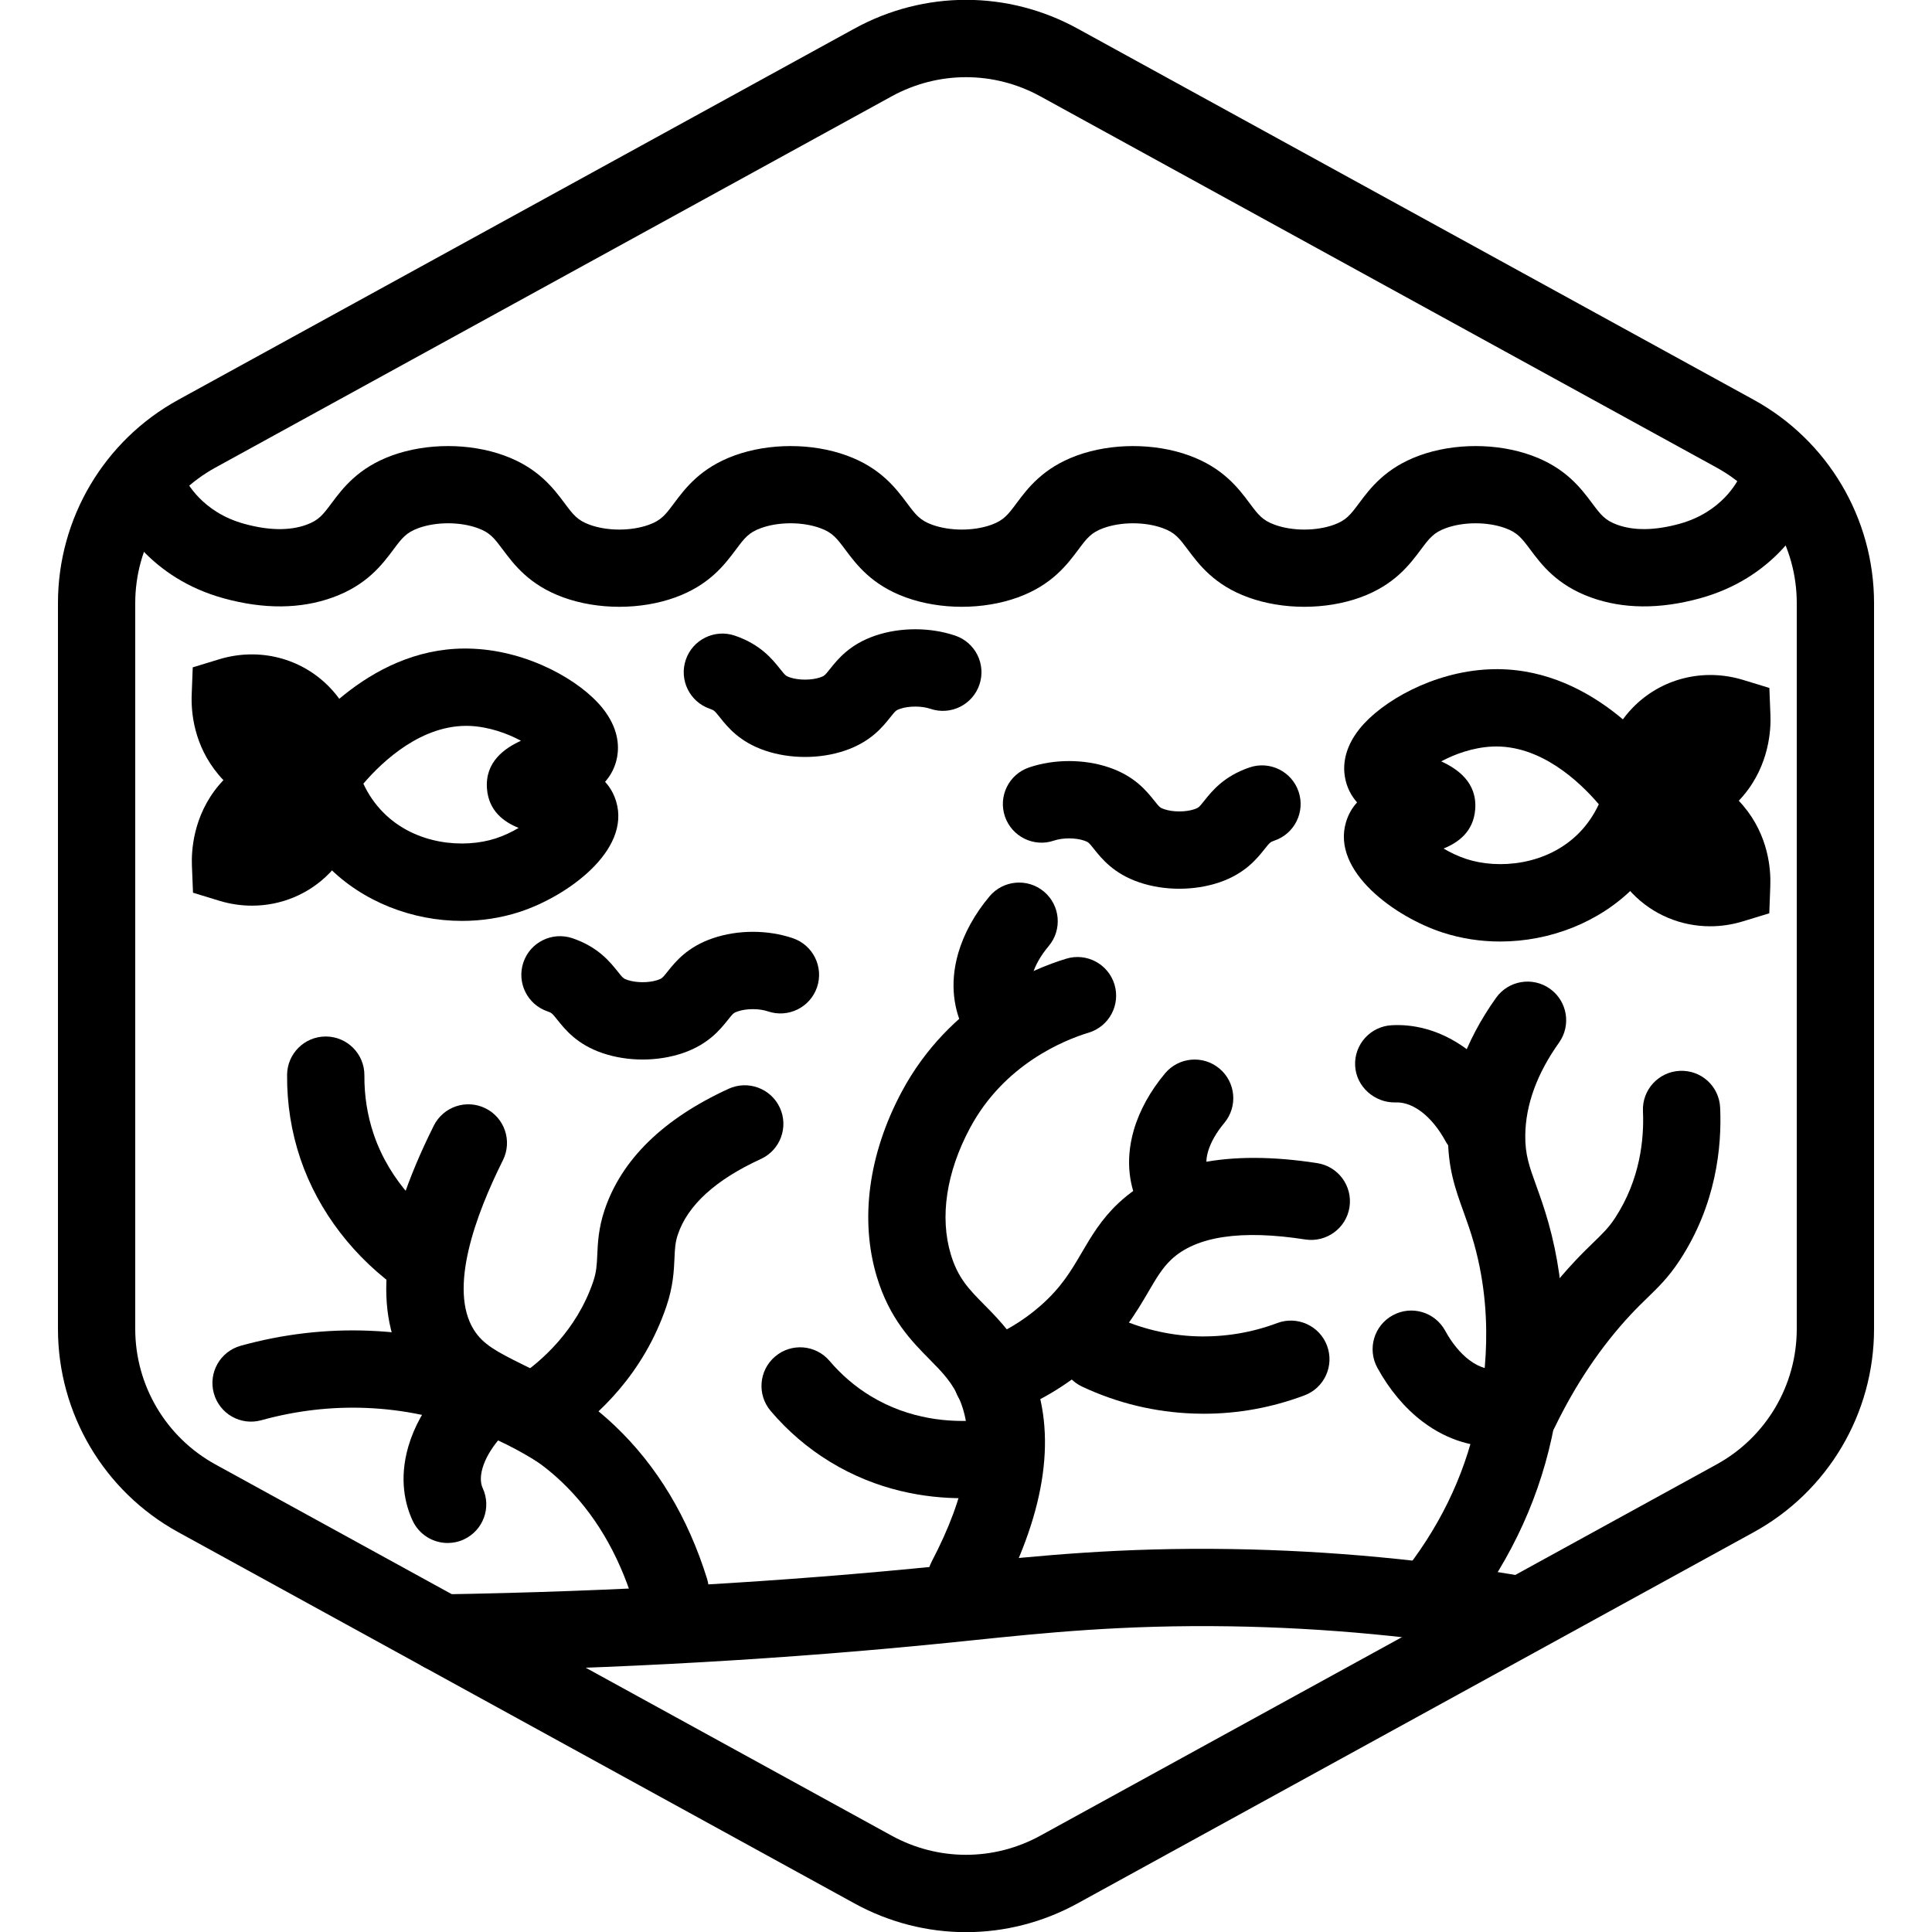 <?xml version="1.0" encoding="UTF-8"?>
<!-- Generator: Adobe Illustrator 27.7.0, SVG Export Plug-In . SVG Version: 6.00 Build 0)  -->
<svg xmlns="http://www.w3.org/2000/svg" xmlns:xlink="http://www.w3.org/1999/xlink" version="1.1" x="0px" y="0px" viewBox="0 0 100 100" xml:space="preserve">
<g id="Warning_x5F_Hexagon" display="none">
	<path display="inline" d="M60.457,91.874l14.907-24.93c0.009-0.016,0.019-0.031,0.029-0.047c1.101-1.785,3.01-2.85,5.107-2.85   s4.006,1.065,5.107,2.85c0.01,0.016,0.019,0.031,0.029,0.047l6.744,11.278c2.881-2.251,4.62-5.713,4.62-9.44V31.217   c0-4.38-2.386-8.41-6.225-10.518L55.774,1.488c-3.615-1.984-7.933-1.984-11.549,0l-35,19.212C5.385,22.807,3,26.838,3,31.217   v37.566c0,4.38,2.385,8.41,6.225,10.517l35,19.211C46.033,99.504,48.017,100,50,100s3.967-0.496,5.775-1.489l3.966-2.177   C59.397,94.831,59.634,93.227,60.457,91.874z"></path>
	<path display="inline" d="M97.119,93.9L82.202,68.95c-0.781-1.267-2.623-1.267-3.405,0L63.881,93.9   c-0.822,1.333,0.137,3.05,1.702,3.05h29.834C96.982,96.95,97.941,95.233,97.119,93.9z M79,78c0-0.828,0.672-1.5,1.5-1.5   S82,77.172,82,78v7c0,0.828-0.672,1.5-1.5,1.5S79,85.828,79,85V78z M80.5,93c-1.105,0-2-0.895-2-2c0-1.105,0.895-2,2-2s2,0.895,2,2   C82.5,92.105,81.605,93,80.5,93z"></path>
</g>
<g id="TopLeft_x5F_Gap_x5F_Hexagon" display="none">
	<path display="inline" fill="none" stroke="#000000" stroke-width="4" stroke-linecap="round" stroke-linejoin="round" d="   M5,32.046v36.74c0,3.65,1.988,7.01,5.188,8.766l35,19.214c2.997,1.645,6.627,1.645,9.625,0l35-19.214   C93.012,75.795,95,72.436,95,68.786V31.214c0-3.65-1.988-7.01-5.188-8.766l-35-19.214c-2.997-1.645-6.627-1.645-9.625,0   L22.009,15.958"></path>
</g>
<g id="TopRight_x5F_Gap_x5F_Hexagon" display="none">
	<path display="inline" fill="none" stroke="#000000" stroke-width="4" stroke-linecap="round" stroke-linejoin="round" d="   M95,32.046v36.74c0,3.65-1.988,7.01-5.188,8.766l-35,19.214c-2.997,1.645-6.627,1.645-9.625,0l-35-19.214   C6.988,75.795,5,72.436,5,68.786V31.214c0-3.65,1.988-7.01,5.188-8.766l35-19.214c2.997-1.645,6.627-1.645,9.625,0l23.178,12.724"></path>
</g>
<g id="BottomRight_x5F_Gap_x5F_Hexagon" display="none">
	<path display="inline" fill="none" stroke="#000000" stroke-width="4" stroke-linecap="round" stroke-linejoin="round" d="   M95,67.954v-36.74c0-3.65-1.988-7.01-5.188-8.766l-35-19.214c-2.997-1.645-6.627-1.645-9.625,0l-35,19.214   C6.988,24.205,5,27.564,5,31.214v37.572c0,3.65,1.988,7.01,5.188,8.766l35,19.214c2.997,1.645,6.627,1.645,9.625,0l23.178-12.724"></path>
</g>
<g id="BottomLeft_x5F_Gap_x5F_Hexagon" display="none">
	<path display="inline" fill="none" stroke="#000000" stroke-width="4" stroke-linecap="round" stroke-linejoin="round" d="   M5,67.954v-36.74c0-3.65,1.988-7.01,5.188-8.766l35-19.214c2.997-1.645,6.627-1.645,9.625,0l35,19.214   C93.012,24.205,95,27.564,95,31.214v37.572c0,3.65-1.988,7.01-5.188,8.766l-35,19.214c-2.997,1.645-6.627,1.645-9.625,0   L22.009,84.042"></path>
</g>
<g id="Cycle_x5F_Hexagon" display="none">
	<path display="inline" fill="none" stroke="#000000" stroke-width="4" stroke-linecap="round" stroke-linejoin="round" d="   M29.983,11.579L10.759,22.133C7.213,24.08,5,27.865,5,31.985v36.031c0,4.119,2.213,7.905,5.759,9.852L45.18,96.764   c3.001,1.648,6.639,1.648,9.64,0l6.156-3.388"></path>
	
		<polyline display="inline" fill="none" stroke="#000000" stroke-width="4" stroke-linecap="round" stroke-linejoin="round" points="   18.4,7.856 29.983,11.579 26.324,23.386  "></polyline>
	<g display="inline">
		<path fill="none" stroke="#000000" stroke-width="4" stroke-linecap="round" stroke-linejoin="round" d="M69.939,88.464    L89.162,77.91c3.546-1.947,5.759-5.732,5.759-9.852V32.028c0-4.119-2.213-7.905-5.759-9.852L54.741,3.279    c-3.001-1.648-6.639-1.648-9.64,0l-6.156,3.388"></path>
		<polyline fill="none" stroke="#000000" stroke-width="4" stroke-linecap="round" stroke-linejoin="round" points="81.521,92.187     69.939,88.464 73.597,76.657   "></polyline>
	</g>
	
		<polyline display="inline" fill="none" stroke="#000000" stroke-width="4" stroke-linecap="round" stroke-linejoin="round" points="   81.521,92.187 69.939,88.464 73.597,76.657  "></polyline>
</g>
<g id="Default_x5F_Hexagon" display="none">
	<g id="Default" display="inline">
		<path fill="none" stroke="#000000" stroke-width="4" stroke-linecap="round" stroke-linejoin="round" d="M95,68.786V31.214    c0-3.65-1.988-7.01-5.188-8.766l-35-19.214c-2.997-1.645-6.627-1.645-9.625,0l-35,19.214C6.988,24.205,5,27.564,5,31.214v37.572    c0,3.65,1.988,7.01,5.188,8.766l35,19.214c2.997,1.645,6.627,1.645,9.625,0l35-19.214C93.012,75.795,95,72.436,95,68.786z"></path>
	</g>
</g>
<g id="Layer_20">
</g>
<g id="_x2D_---SELECT_x5F_HEXAGON_x5F_STYLE----">
</g>
<g id="_x2D_-----------GRID------------" display="none">
</g>
<g id="Your_Icon">
</g>
<g id="_x2D_-------INNER_x5F_ELEMENT--------">
</g>
<g id="Modifier_x5F_Check_1_" display="none">
	<circle display="inline" cx="83" cy="83" r="17"></circle>
	
		<polyline display="inline" fill="none" stroke="#FFFFFF" stroke-width="4" stroke-linecap="round" stroke-linejoin="round" points="   76,84 82,89 90,77  "></polyline>
</g>
<g id="Modifier_x5F_Add" display="none">
	<circle display="inline" cx="83" cy="83" r="17"></circle>
	<g display="inline">
		
			<line fill="none" stroke="#FFFFFF" stroke-width="4" stroke-linecap="round" stroke-linejoin="round" x1="83" y1="75" x2="83" y2="91"></line>
		
			<line fill="none" stroke="#FFFFFF" stroke-width="4" stroke-linecap="round" stroke-linejoin="round" x1="91" y1="83" x2="75" y2="83"></line>
	</g>
</g>
<g id="Modifier_x5F_Remove" display="none">
	<circle display="inline" cx="83" cy="83" r="17"></circle>
	
		<line display="inline" fill="none" stroke="#FFFFFF" stroke-width="4" stroke-linecap="round" stroke-linejoin="round" x1="91" y1="83" x2="75" y2="83"></line>
</g>
<g id="Modifier_x5F_Exclude" display="none">
	<circle display="inline" cx="83" cy="83" r="17"></circle>
	
		<line display="inline" fill="none" stroke="#FFFFFF" stroke-width="4" stroke-linecap="round" stroke-linejoin="round" x1="89" y1="77" x2="77" y2="89"></line>
	
		<line display="inline" fill="none" stroke="#FFFFFF" stroke-width="4" stroke-linecap="round" stroke-linejoin="round" x1="89" y1="89" x2="77" y2="77"></line>
</g>
<g id="Modifier_x5F_Time" display="none">
	<circle display="inline" cx="83" cy="83" r="17"></circle>
	<g display="inline">
		<polyline fill="none" stroke="#FFFFFF" stroke-width="4" stroke-linecap="round" stroke-linejoin="round" points="83,75 83,85     90,88   "></polyline>
	</g>
</g>
<g id="_x2D_----------MODIFIER----------">
</g>
<g id="Layer_19">
	<g>
		<g>
			<g>
				<g>
					<g>
						<g>
							<g id="Default_00000029748817117027296710000012583985688514332805_">
								<g>
									<path d="M50,100.008c-1.983,0-3.967-0.496-5.775-1.489l-35-19.214C5.385,77.197,3,73.167,3,68.786V31.214           c0-4.38,2.385-8.411,6.225-10.519l35-19.215c3.617-1.984,7.934-1.984,11.549,0l35.001,19.214           C94.614,22.803,97,26.834,97,31.214v37.572c0,4.381-2.386,8.411-6.226,10.519L55.775,98.519           C53.967,99.512,51.983,100.008,50,100.008z M50,3.995c-1.322,0-2.645,0.331-3.851,0.993l-35,19.214           C8.59,25.607,7,28.294,7,31.214v37.572c0,2.921,1.59,5.607,4.15,7.013l35,19.214c2.41,1.322,5.289,1.322,7.699,0l35-19.214           C91.41,74.394,93,71.707,93,68.786V31.214c0-2.92-1.59-5.607-4.15-7.013l-35-19.214C52.645,4.326,51.322,3.995,50,3.995z"></path>
								</g>
							</g>
						</g>
					</g>
				</g>
			</g>
		</g>
		<g>
			<g>
				<path d="M85.416,43.293c-0.337,0-0.57-0.025-0.652-0.035l-1.43-0.178l-0.284-1.413c-0.098-0.487-0.488-3.017,1.447-5.024      c1.471-1.524,3.665-2.08,5.727-1.45l1.358,0.415l0.056,1.418c0.028,0.715-0.05,2.55-1.394,4.146      C88.679,43.034,86.507,43.293,85.416,43.293z"></path>
			</g>
			<g>
				<path d="M88.518,47.944c-1.508,0-2.961-0.597-4.03-1.705c-1.936-2.007-1.545-4.537-1.447-5.024l0.284-1.413l1.43-0.178      c0.349-0.042,3.432-0.348,5.481,2.086c1.289,1.531,1.427,3.25,1.395,4.139l-0.053,1.423l-1.363,0.416      C89.652,47.86,89.081,47.944,88.518,47.944z"></path>
			</g>
			<g>
				<path d="M77.649,48.733c-1.006,0-2.014-0.151-2.979-0.465c-2.465-0.802-5.76-3.173-5.001-5.715      c0.124-0.416,0.326-0.75,0.573-1.02c-0.304-0.346-0.535-0.773-0.628-1.308c-0.102-0.584-0.052-1.494,0.76-2.505      c1.144-1.425,3.803-2.938,6.672-3.074l0,0c5.192-0.252,8.657,4.132,9.603,5.479l0.545,0.777l-0.258,0.914      c-0.441,1.57-1.255,2.988-2.352,4.102C82.794,47.735,80.229,48.733,77.649,48.733z M74.718,43.92      c0.353,0.208,0.758,0.404,1.189,0.544c1.64,0.534,4.161,0.337,5.827-1.353c0.413-0.42,0.758-0.923,1.02-1.483      c-1.013-1.187-3.041-3.1-5.519-2.986h-0.001c-0.995,0.047-1.938,0.392-2.637,0.766c0.85,0.391,1.866,1.093,1.759,2.483      C76.267,43.048,75.479,43.614,74.718,43.92z"></path>
			</g>
		</g>
		<g>
			<path d="M32.056,31.408c-1.002,0-2.004-0.162-2.897-0.486c-1.763-0.639-2.556-1.701-3.135-2.476     c-0.437-0.585-0.657-0.879-1.296-1.111c-0.918-0.333-2.152-0.334-3.07,0c-0.639,0.232-0.859,0.525-1.296,1.111     c-0.579,0.775-1.373,1.837-3.136,2.476c-1.666,0.603-3.564,0.619-5.643,0.048c-3.809-1.046-5.344-3.853-5.723-4.688     c-0.457-1.006-0.012-2.191,0.993-2.648c1.006-0.457,2.192-0.012,2.648,0.993c0.141,0.31,0.954,1.885,3.141,2.486     c1.267,0.349,2.351,0.365,3.221,0.048c0.638-0.231,0.857-0.524,1.294-1.109c0.58-0.775,1.373-1.838,3.138-2.478     c1.787-0.647,4.007-0.648,5.794,0c1.766,0.64,2.559,1.702,3.139,2.478c0.437,0.584,0.656,0.878,1.293,1.109     c0.918,0.333,2.151,0.333,3.069,0c0.64-0.232,0.86-0.526,1.297-1.111c0.579-0.775,1.373-1.837,3.136-2.476     c1.787-0.648,4.009-0.647,5.794,0c1.763,0.639,2.556,1.701,3.135,2.476c0.438,0.585,0.657,0.879,1.297,1.111     c0.919,0.333,2.152,0.333,3.069,0c0.638-0.231,0.856-0.524,1.294-1.109c0.579-0.776,1.373-1.838,3.138-2.478     c1.787-0.647,4.008-0.647,5.795,0c1.765,0.64,2.559,1.702,3.139,2.478c0.437,0.585,0.656,0.878,1.294,1.109     c0.916,0.333,2.15,0.333,3.068,0c0.638-0.231,0.856-0.524,1.294-1.109c0.579-0.776,1.373-1.838,3.138-2.478     c1.789-0.648,4.009-0.647,5.796,0c1.765,0.64,2.558,1.702,3.138,2.478c0.437,0.585,0.656,0.878,1.294,1.109     c0.872,0.316,1.956,0.3,3.221-0.048c2.188-0.601,3-2.176,3.141-2.486c0.459-1.006,1.645-1.449,2.648-0.993     c1.006,0.457,1.45,1.643,0.994,2.648c-0.38,0.835-1.914,3.642-5.725,4.688c-2.078,0.571-3.978,0.555-5.643-0.048     c-1.763-0.639-2.557-1.701-3.136-2.476c-0.437-0.585-0.656-0.879-1.296-1.111c-0.919-0.333-2.152-0.333-3.069,0     c-0.64,0.232-0.859,0.525-1.297,1.111c-0.579,0.775-1.372,1.837-3.135,2.476c-1.788,0.648-4.009,0.647-5.795,0     c-1.763-0.639-2.556-1.701-3.135-2.476c-0.438-0.585-0.657-0.879-1.298-1.111c-0.918-0.333-2.15-0.333-3.068,0     c-0.64,0.232-0.859,0.525-1.297,1.111c-0.579,0.775-1.372,1.837-3.135,2.476c-1.789,0.648-4.009,0.647-5.796,0     c-1.765-0.64-2.558-1.702-3.138-2.478c-0.437-0.585-0.656-0.878-1.293-1.109c-0.918-0.333-2.152-0.334-3.07,0     c-0.637,0.231-0.856,0.524-1.293,1.109c-0.58,0.776-1.373,1.838-3.139,2.478C34.06,31.246,33.058,31.408,32.056,31.408z"></path>
		</g>
		<g>
			<path d="M22.889,86.524c-1.089,0-1.981-0.874-1.999-1.968c-0.018-1.104,0.862-2.014,1.967-2.032     c8.958-0.146,17.695-0.646,25.971-1.488l1.147-0.118c3.753-0.389,8.007-0.831,13.769-0.739     c5.113,0.081,10.253,0.566,15.277,1.441c1.088,0.19,1.816,1.226,1.627,2.314c-0.19,1.087-1.218,1.813-2.314,1.627     c-4.818-0.84-9.749-1.306-14.652-1.383c-5.532-0.086-9.653,0.341-13.293,0.718l-1.156,0.119c-8.388,0.853-17.24,1.36-26.31,1.509     C22.911,86.524,22.9,86.524,22.889,86.524z"></path>
		</g>
		<g>
			<g>
				<path d="M16.146,42.226c-1.09,0-3.262-0.26-4.829-2.121c-1.292-1.534-1.429-3.254-1.395-4.142l0.054-1.421l1.36-0.415      c2.062-0.631,4.257-0.075,5.727,1.45c1.936,2.006,1.545,4.537,1.447,5.023l-0.285,1.413l-1.43,0.178      C16.717,42.201,16.483,42.226,16.146,42.226z"></path>
			</g>
			<g>
				<path d="M13.045,46.877c-0.564,0-1.136-0.084-1.698-0.255L9.99,46.207l-0.057-1.418c-0.028-0.715,0.051-2.55,1.395-4.146      c2.047-2.433,5.133-2.129,5.479-2.085l1.435,0.178l0.281,1.418c0.097,0.487,0.48,3.018-1.448,5.018      C16.005,46.28,14.552,46.877,13.045,46.877z"></path>
			</g>
			<g>
				<path d="M23.913,47.666c-2.58,0.001-5.145-0.998-6.935-2.815c-1.096-1.112-1.909-2.53-2.352-4.101l-0.258-0.915l0.546-0.778      c0.946-1.347,4.437-5.74,9.601-5.478l0,0c2.871,0.135,5.529,1.649,6.673,3.075c0.811,1.011,0.86,1.92,0.759,2.505      c-0.093,0.535-0.324,0.962-0.628,1.308c0.248,0.27,0.45,0.604,0.574,1.019c0.76,2.542-2.535,4.913-5,5.715      C25.927,47.515,24.919,47.666,23.913,47.666z M18.808,40.563c0.259,0.559,0.601,1.055,1.021,1.481      c1.665,1.691,4.187,1.886,5.827,1.353c0.432-0.141,0.837-0.336,1.189-0.544c-0.761-0.306-1.549-0.872-1.639-2.029      c-0.108-1.391,0.91-2.093,1.759-2.483c-0.698-0.375-1.642-0.719-2.637-0.767l0,0C21.866,37.472,19.821,39.376,18.808,40.563z"></path>
			</g>
		</g>
		<g>
			<path d="M34.688,84.313c-0.853,0-1.643-0.55-1.91-1.407c-0.785-2.527-2.031-4.613-3.703-6.202     c-1.343-1.276-2.603-1.899-3.82-2.502c-1.487-0.736-3.026-1.498-4.122-3.253c-1.874-3.002-1.442-7.15,1.319-12.683     c0.493-0.988,1.694-1.391,2.683-0.896c0.988,0.493,1.39,1.694,0.896,2.683c-1.416,2.836-2.826,6.661-1.505,8.777     c0.472,0.756,1.183,1.132,2.503,1.786c1.345,0.665,3.02,1.494,4.801,3.187c2.173,2.065,3.777,4.729,4.768,7.915     c0.328,1.056-0.262,2.176-1.317,2.504C35.085,84.284,34.885,84.313,34.688,84.313z"></path>
		</g>
		<g>
			<path d="M28.924,76c-0.365,0-0.735-0.1-1.066-0.31c-1.891-1.194-4.965-2.652-8.875-2.814c-1.828-0.076-3.663,0.138-5.453,0.634     c-1.067,0.297-2.167-0.327-2.462-1.392c-0.295-1.064,0.328-2.167,1.392-2.462c2.194-0.609,4.449-0.87,6.689-0.776     c4.791,0.198,8.542,1.975,10.845,3.43c0.934,0.59,1.212,1.825,0.623,2.759C30.236,75.671,29.587,76,28.924,76z"></path>
		</g>
		<g>
			<path d="M21.968,67.211c-0.391,0-0.786-0.114-1.132-0.353c-2.488-1.713-4.365-4.155-5.286-6.876     c-0.47-1.391-0.703-2.854-0.69-4.35c0.009-1.099,0.903-1.983,2-1.983c0.006,0,0.011,0,0.017,0     c1.104,0.009,1.993,0.911,1.984,2.017c-0.008,1.048,0.153,2.068,0.479,3.035c0.872,2.575,2.733,4.151,3.766,4.862     c0.91,0.627,1.14,1.872,0.513,2.781C23.229,66.908,22.604,67.211,21.968,67.211z"></path>
		</g>
		<g>
			<path d="M28.079,74.832c-0.636,0-1.261-0.303-1.649-0.865c-0.626-0.91-0.397-2.155,0.513-2.782     c1.032-0.711,2.895-2.288,3.765-4.862c0.167-0.494,0.184-0.865,0.207-1.378c0.028-0.61,0.062-1.371,0.375-2.308     c0.875-2.614,3.036-4.729,6.424-6.282c1.005-0.459,2.191-0.019,2.652,0.983c0.46,1.004,0.02,2.191-0.984,2.651     c-2.343,1.075-3.789,2.393-4.298,3.915c-0.137,0.408-0.151,0.731-0.173,1.222c-0.029,0.645-0.066,1.447-0.414,2.478     c-1.179,3.486-3.525,5.663-5.286,6.876C28.865,74.718,28.47,74.832,28.079,74.832z"></path>
		</g>
		<g>
			<path d="M49.998,83.748c-0.312,0-0.63-0.073-0.927-0.229c-0.979-0.513-1.355-1.722-0.843-2.7c1.816-3.465,2.307-6.27,1.458-8.334     c-0.375-0.912-0.905-1.449-1.576-2.129c-0.921-0.932-2.067-2.093-2.724-4.265c-0.89-2.948-0.436-6.345,1.278-9.564     c2.477-4.647,6.788-6.377,8.526-6.905c1.053-0.322,2.173,0.275,2.495,1.333c0.32,1.057-0.276,2.174-1.333,2.495     c-1.262,0.383-4.386,1.632-6.156,4.956c-1.216,2.281-1.563,4.6-0.98,6.528c0.369,1.224,0.944,1.806,1.74,2.611     c0.782,0.792,1.756,1.777,2.43,3.419c1.32,3.209,0.777,7.149-1.614,11.712C51.414,83.358,50.719,83.748,49.998,83.748z"></path>
		</g>
		<g>
			<path d="M51.355,73.356c-0.809,0-1.57-0.495-1.872-1.297c-0.389-1.033,0.134-2.187,1.168-2.576     c1.208-0.454,2.284-1.091,3.198-1.892c1.083-0.948,1.596-1.824,2.139-2.751c0.499-0.852,1.015-1.732,1.903-2.566     c2.221-2.087,5.683-2.784,10.287-2.071c1.092,0.169,1.84,1.19,1.671,2.282c-0.17,1.093-1.199,1.834-2.282,1.671     c-3.329-0.518-5.659-0.166-6.938,1.034c-0.468,0.438-0.786,0.982-1.189,1.672c-0.616,1.053-1.384,2.363-2.956,3.739     c-1.276,1.117-2.765,2.001-4.425,2.626C51.828,73.314,51.59,73.356,51.355,73.356z"></path>
		</g>
		<g>
			<path d="M49.822,77.547c-1.921,0-4.407-0.388-6.856-1.882c-1.152-0.702-2.187-1.588-3.075-2.633     c-0.716-0.842-0.614-2.104,0.228-2.819c0.842-0.717,2.104-0.613,2.819,0.228c0.613,0.721,1.323,1.329,2.111,1.81     c2.045,1.248,4.162,1.376,5.578,1.266c1.104-0.086,2.064,0.737,2.15,1.838c0.086,1.102-0.736,2.063-1.838,2.15     C50.595,77.53,50.221,77.547,49.822,77.547z"></path>
		</g>
		<g>
			<path d="M78.677,74.997c-0.293,0-0.589-0.063-0.87-0.199c-0.994-0.481-1.41-1.677-0.93-2.672     c1.254-2.591,2.808-4.888,4.618-6.827c0.378-0.404,0.702-0.72,0.995-1.003c0.484-0.471,0.777-0.754,1.1-1.246     c1.313-2.001,1.513-4.114,1.449-5.535c-0.05-1.104,0.805-2.038,1.908-2.088c1.12-0.048,2.038,0.806,2.088,1.908     c0.09,2.011-0.201,5.015-2.101,7.908c-0.563,0.861-1.096,1.377-1.659,1.924c-0.252,0.244-0.532,0.516-0.857,0.863     c-1.536,1.644-2.861,3.608-3.939,5.838C80.133,74.582,79.419,74.997,78.677,74.997z"></path>
		</g>
		<g>
			<path d="M62.306,73.175c-0.169,0-0.338-0.003-0.507-0.009c-2.018-0.069-3.966-0.539-5.791-1.396c-1-0.47-1.431-1.66-0.961-2.66     c0.47-1.001,1.661-1.431,2.66-0.961c1.314,0.616,2.776,0.969,4.228,1.019c1.435,0.043,2.833-0.183,4.176-0.687     c1.029-0.386,2.187,0.133,2.575,1.169c0.389,1.034-0.135,2.188-1.169,2.575C65.839,72.855,64.088,73.175,62.306,73.175z"></path>
		</g>
		<g>
			<path d="M60.724,63.479c-0.755,0-1.479-0.43-1.816-1.16c-0.373-0.807-0.715-2.126-0.222-3.828     c0.291-1.004,0.85-2.018,1.616-2.933c0.709-0.847,1.969-0.958,2.817-0.249c0.847,0.709,0.958,1.97,0.249,2.817     c-0.412,0.493-0.703,1.004-0.841,1.478c-0.149,0.515-0.076,0.847,0.011,1.035c0.464,1.003,0.026,2.191-0.976,2.655     C61.29,63.42,61.005,63.479,60.724,63.479z"></path>
		</g>
		<g>
			<path d="M76.573,60.101c-0.708,0-1.394-0.376-1.757-1.041c-0.351-0.641-0.78-1.165-1.243-1.516     c-0.562-0.423-1.032-0.496-1.346-0.483c-1.061,0.029-2.038-0.806-2.086-1.91c-0.049-1.104,0.807-2.037,1.91-2.086     c0.962-0.053,2.423,0.146,3.934,1.289c0.912,0.69,1.722,1.654,2.341,2.788c0.53,0.97,0.173,2.185-0.796,2.714     C77.226,60.022,76.897,60.101,76.573,60.101z"></path>
		</g>
		<g>
			<path d="M51.637,54.318c-0.755,0-1.479-0.43-1.816-1.16c-0.373-0.808-0.715-2.127-0.221-3.829c0.291-1.005,0.85-2.02,1.617-2.934     c0.712-0.846,1.973-0.954,2.818-0.246c0.846,0.711,0.956,1.973,0.246,2.818c-0.412,0.49-0.702,1-0.84,1.474     c-0.149,0.518-0.077,0.85,0.01,1.037c0.464,1.003,0.026,2.191-0.976,2.655C52.203,54.26,51.918,54.318,51.637,54.318z"></path>
		</g>
		<g>
			<path d="M23.172,79.865c-0.754,0-1.476-0.428-1.815-1.156c-0.375-0.807-0.718-2.126-0.223-3.833c0.294-1.015,0.837-2,1.615-2.931     c0.709-0.846,1.97-0.96,2.817-0.251c0.847,0.709,0.959,1.97,0.251,2.817c-0.414,0.495-0.705,1.006-0.842,1.478     c-0.158,0.544-0.062,0.88,0.008,1.032c0.466,1.002,0.032,2.191-0.97,2.657C23.741,79.806,23.454,79.865,23.172,79.865z"></path>
		</g>
		<g>
			<path d="M73.999,84.895c-0.444,0-0.891-0.146-1.262-0.449c-0.856-0.697-0.985-1.957-0.288-2.813     c1.993-2.447,3.324-5.159,3.957-8.059c0.268-1.228,1.083-4.963-0.112-9.213c-0.177-0.626-0.362-1.142-0.542-1.64     c-0.424-1.175-0.823-2.283-0.804-4.008c0.028-2.406,0.865-4.783,2.487-7.065c0.639-0.898,1.888-1.111,2.789-0.471     c0.9,0.64,1.111,1.889,0.471,2.789c-1.141,1.604-1.729,3.218-1.747,4.794c-0.012,1.001,0.206,1.604,0.566,2.604     c0.194,0.539,0.415,1.149,0.63,1.914c0.973,3.458,1.029,7.209,0.17,11.148c-0.769,3.519-2.371,6.793-4.764,9.731     C75.155,84.643,74.579,84.895,73.999,84.895z"></path>
		</g>
		<g>
			<path d="M77.322,74.877c-0.955,0-2.302-0.245-3.69-1.295c-0.912-0.69-1.722-1.654-2.341-2.788     c-0.53-0.97-0.173-2.185,0.796-2.714c0.97-0.532,2.184-0.174,2.714,0.796c0.351,0.641,0.78,1.165,1.243,1.516     c0.562,0.424,1.05,0.502,1.346,0.483c0.029-0.001,0.06-0.002,0.09-0.002c1.063,0,1.948,0.838,1.996,1.912     c0.049,1.104-0.807,2.037-1.91,2.086C77.487,74.875,77.406,74.877,77.322,74.877z"></path>
		</g>
		<g>
			<path d="M33.263,54.841c-0.71,0-1.421-0.11-2.069-0.329c-1.328-0.451-1.94-1.219-2.346-1.727     c-0.263-0.33-0.294-0.363-0.506-0.435c-1.046-0.354-1.606-1.49-1.252-2.536c0.354-1.047,1.489-1.603,2.536-1.253     c1.329,0.451,1.942,1.22,2.349,1.728c0.263,0.33,0.293,0.362,0.505,0.435c0.454,0.152,1.113,0.153,1.567-0.001     c0.213-0.071,0.243-0.104,0.507-0.435c0.406-0.508,1.019-1.275,2.346-1.726c1.294-0.442,2.842-0.442,4.139,0     c1.046,0.356,1.605,1.492,1.25,2.538c-0.356,1.045-1.491,1.604-2.538,1.249c-0.453-0.154-1.111-0.154-1.564,0     c-0.213,0.072-0.244,0.104-0.507,0.435c-0.406,0.508-1.019,1.275-2.347,1.727C34.684,54.73,33.973,54.841,33.263,54.841z"></path>
		</g>
		<g>
			<path d="M41.669,39.18c-0.711,0-1.422-0.11-2.07-0.33c-1.327-0.451-1.94-1.219-2.345-1.727c-0.264-0.33-0.294-0.362-0.507-0.435     c-1.046-0.355-1.606-1.491-1.251-2.537c0.355-1.045,1.491-1.605,2.537-1.251c1.329,0.451,1.942,1.22,2.348,1.728     c0.263,0.33,0.293,0.362,0.504,0.434c0.454,0.154,1.113,0.154,1.567,0c0.213-0.072,0.244-0.104,0.507-0.435     c0.406-0.508,1.019-1.276,2.346-1.727c1.294-0.439,2.842-0.439,4.137,0c1.047,0.354,1.607,1.49,1.253,2.536     c-0.355,1.046-1.489,1.608-2.536,1.252c-0.455-0.154-1.114-0.154-1.569,0c-0.211,0.072-0.241,0.104-0.504,0.434     c-0.406,0.508-1.019,1.277-2.348,1.728C43.09,39.07,42.379,39.18,41.669,39.18z"></path>
		</g>
		<g>
			<path d="M61.04,46.001c-0.711,0-1.421-0.109-2.068-0.329c-1.329-0.451-1.942-1.22-2.349-1.728     c-0.263-0.33-0.293-0.362-0.505-0.434c-0.453-0.154-1.113-0.154-1.568,0c-1.04,0.357-2.181-0.206-2.536-1.252     c-0.354-1.046,0.206-2.182,1.253-2.536c1.297-0.439,2.844-0.439,4.137,0c1.328,0.451,1.94,1.219,2.347,1.727     c0.264,0.33,0.294,0.363,0.507,0.435c0.453,0.154,1.113,0.154,1.568,0c0.21-0.072,0.24-0.104,0.503-0.433     c0.406-0.509,1.019-1.278,2.349-1.729c1.046-0.355,2.182,0.205,2.536,1.251c0.355,1.046-0.205,2.182-1.251,2.537     c-0.213,0.072-0.243,0.104-0.506,0.435c-0.406,0.509-1.019,1.277-2.347,1.728C62.461,45.892,61.75,46.001,61.04,46.001z"></path>
		</g>
	</g>
</g>
</svg>
